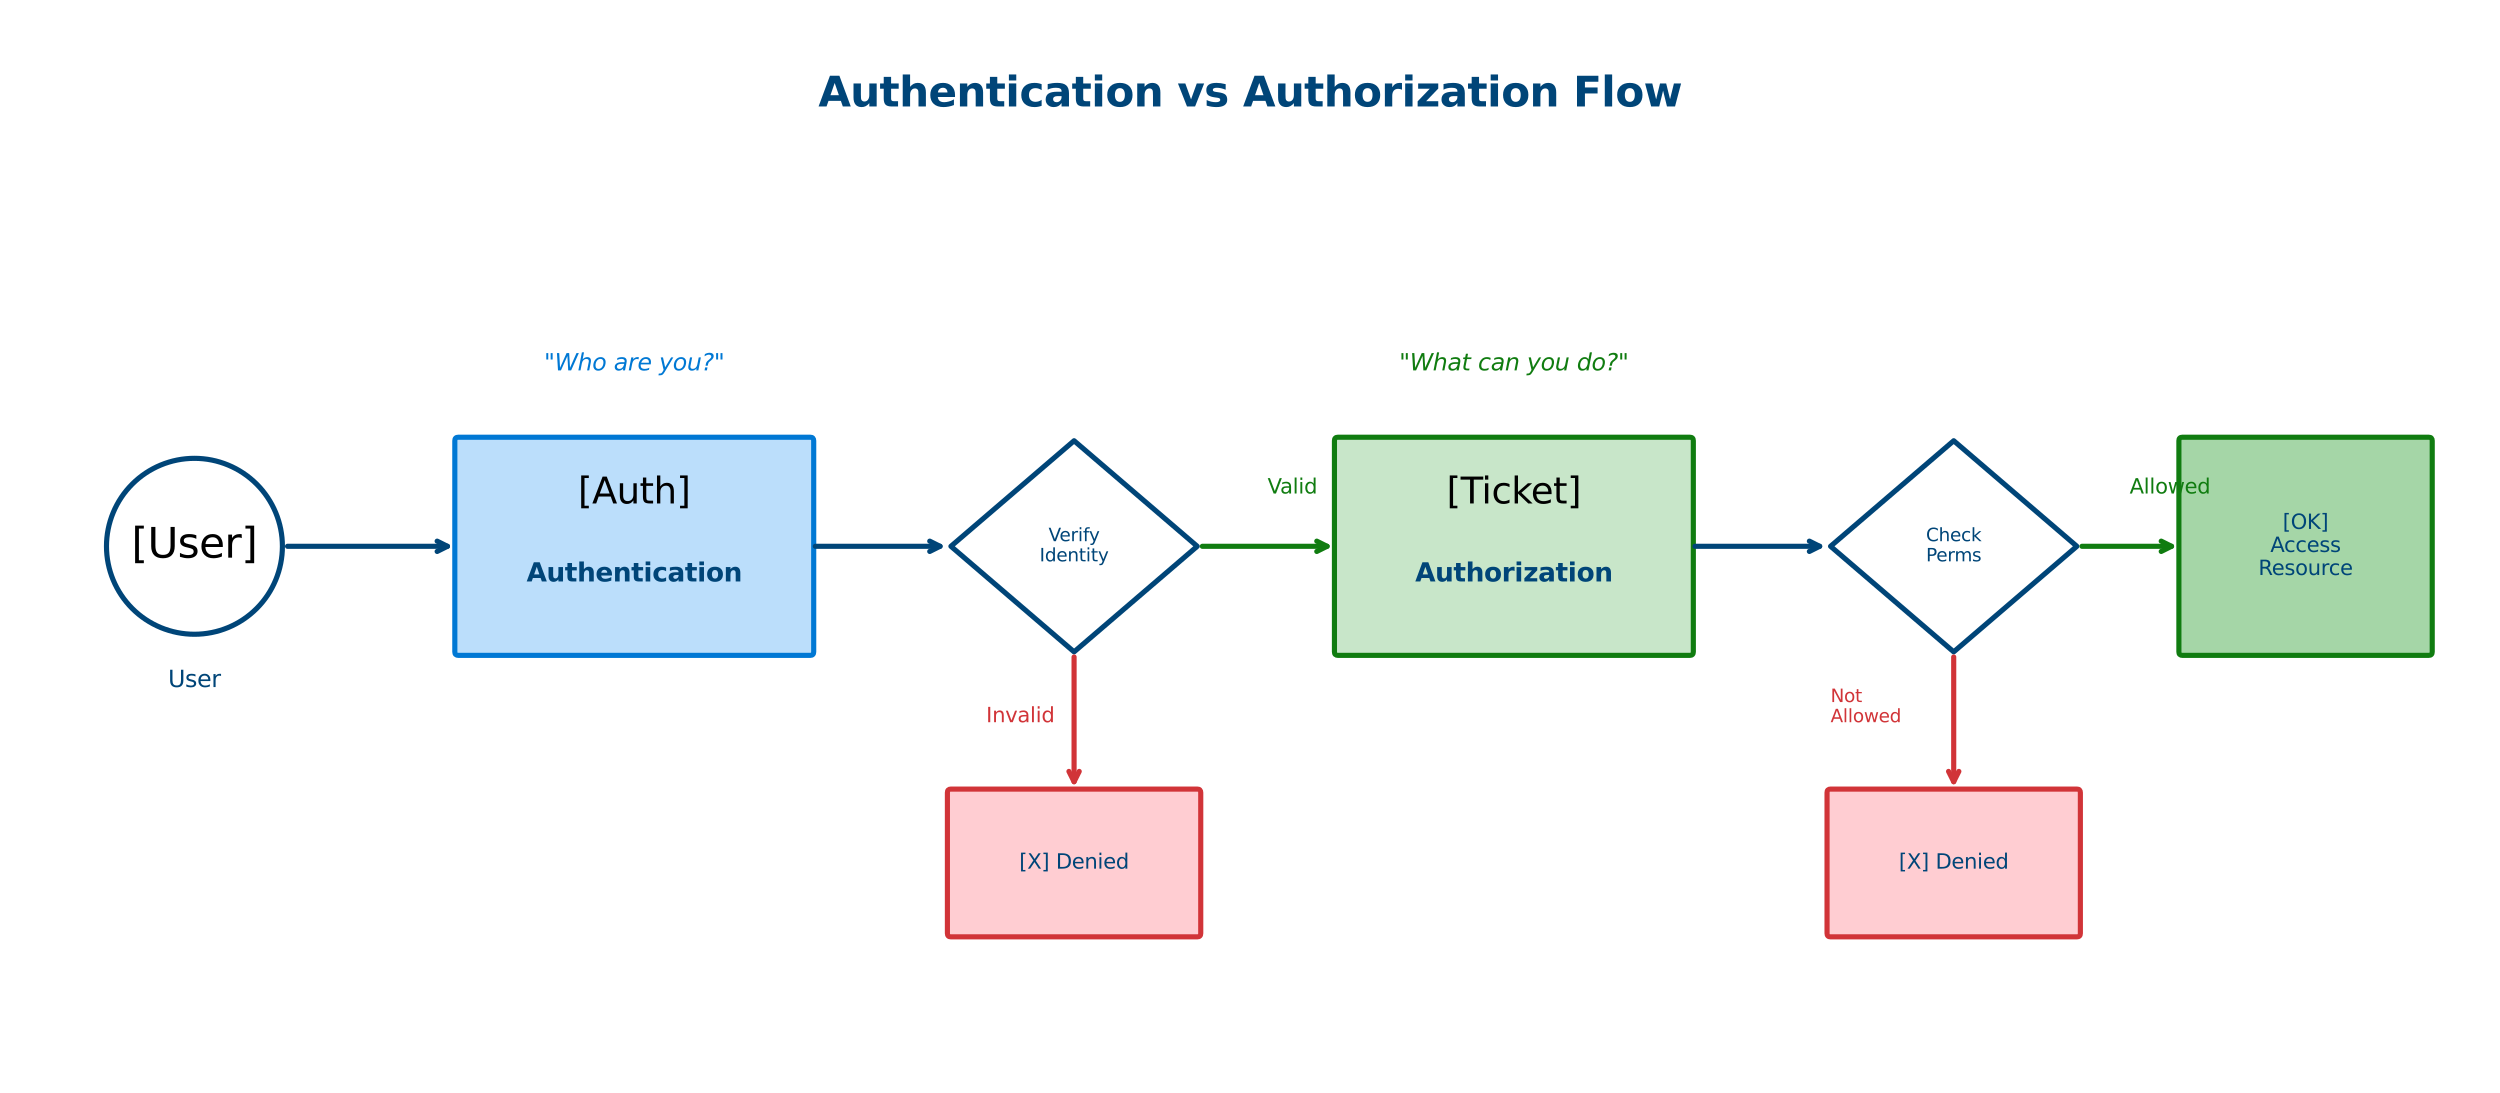 <?xml version="1.0" encoding="utf-8" standalone="no"?>
<!DOCTYPE svg PUBLIC "-//W3C//DTD SVG 1.1//EN"
  "http://www.w3.org/Graphics/SVG/1.1/DTD/svg11.dtd">
<svg xmlns:xlink="http://www.w3.org/1999/xlink" width="972pt" height="424.8pt" viewBox="0 0 972 424.8" xmlns="http://www.w3.org/2000/svg" version="1.1">
 <defs>
  <style type="text/css">*{stroke-linejoin: round; stroke-linecap: butt}</style>
 </defs>
 <g id="figure_1">
  <g id="patch_1">
   <path d="M 0 424.8
L 972 424.8
L 972 0
L 0 0
z
" style="fill: #ffffff"/>
  </g>
  <g id="axes_1">
   <g id="patch_2">
    <path d="M 75.6 246.6
C 84.67 246.6 93.37 242.996 99.783 236.583
C 106.196 230.17 109.8 221.47 109.8 212.4
C 109.8 203.33 106.196 194.63 99.783 188.217
C 93.37 181.804 84.67 178.2 75.6 178.2
C 66.53 178.2 57.83 181.804 51.417 188.217
C 45.004 194.63 41.4 203.33 41.4 212.4
C 41.4 221.47 45.004 230.17 51.417 236.583
C 57.83 242.996 66.53 246.6 75.6 246.6
z
" clip-path="url(#pec5cc4173e)" style="fill: #ffffff; stroke: #004578; stroke-width: 2; stroke-linejoin: miter"/>
   </g>
   <g id="patch_3">
    <path d="M 178.2 254.808
L 315 254.808
Q 316.368 254.808 316.368 253.44
L 316.368 171.36
Q 316.368 169.992 315 169.992
L 178.2 169.992
Q 176.832 169.992 176.832 171.36
L 176.832 253.44
Q 176.832 254.808 178.2 254.808
z
" clip-path="url(#pec5cc4173e)" style="fill: #bbdefb; stroke: #0078d4; stroke-width: 2; stroke-linejoin: miter"/>
   </g>
   <g id="patch_4">
    <path d="M 417.6 171.36
L 465.48 212.4
L 417.6 253.44
L 369.72 212.4
z
" clip-path="url(#pec5cc4173e)" style="fill: #ffffff; stroke: #004578; stroke-width: 2; stroke-linejoin: miter"/>
   </g>
   <g id="patch_5">
    <path d="M 520.2 254.808
L 657 254.808
Q 658.368 254.808 658.368 253.44
L 658.368 171.36
Q 658.368 169.992 657 169.992
L 520.2 169.992
Q 518.832 169.992 518.832 171.36
L 518.832 253.44
Q 518.832 254.808 520.2 254.808
z
" clip-path="url(#pec5cc4173e)" style="fill: #c8e6c9; stroke: #107c10; stroke-width: 2; stroke-linejoin: miter"/>
   </g>
   <g id="patch_6">
    <path d="M 759.6 171.36
L 807.48 212.4
L 759.6 253.44
L 711.72 212.4
z
" clip-path="url(#pec5cc4173e)" style="fill: #ffffff; stroke: #004578; stroke-width: 2; stroke-linejoin: miter"/>
   </g>
   <g id="patch_7">
    <path d="M 848.52 254.808
L 944.28 254.808
Q 945.648 254.808 945.648 253.44
L 945.648 171.36
Q 945.648 169.992 944.28 169.992
L 848.52 169.992
Q 847.152 169.992 847.152 171.36
L 847.152 253.44
Q 847.152 254.808 848.52 254.808
z
" clip-path="url(#pec5cc4173e)" style="fill: #a5d6a7; stroke: #107c10; stroke-width: 2; stroke-linejoin: miter"/>
   </g>
   <g id="patch_8">
    <path d="M 369.72 364.248
L 465.48 364.248
Q 466.848 364.248 466.848 362.88
L 466.848 308.16
Q 466.848 306.792 465.48 306.792
L 369.72 306.792
Q 368.352 306.792 368.352 308.16
L 368.352 362.88
Q 368.352 364.248 369.72 364.248
z
" clip-path="url(#pec5cc4173e)" style="fill: #ffcdd2; stroke: #d13438; stroke-width: 2; stroke-linejoin: miter"/>
   </g>
   <g id="patch_9">
    <path d="M 711.72 364.248
L 807.48 364.248
Q 808.848 364.248 808.848 362.88
L 808.848 308.16
Q 808.848 306.792 807.48 306.792
L 711.72 306.792
Q 710.352 306.792 710.352 308.16
L 710.352 362.88
Q 710.352 364.248 711.72 364.248
z
" clip-path="url(#pec5cc4173e)" style="fill: #ffcdd2; stroke: #d13438; stroke-width: 2; stroke-linejoin: miter"/>
   </g>
   <g id="text_1">
    <!-- Authentication vs Authorization Flow -->
    <g style="fill: #004578" transform="translate(318.181 41.4) scale(0.16 -0.16)">
     <defs>
      <path id="DejaVuSans-Bold-41" d="M 3419 850
L 1538 850
L 1241 0
L 31 0
L 1759 4666
L 3194 4666
L 4922 0
L 3713 0
L 3419 850
z
M 1838 1716
L 3116 1716
L 2478 3572
L 1838 1716
z
" transform="scale(0.016)"/>
      <path id="DejaVuSans-Bold-75" d="M 500 1363
L 500 3500
L 1625 3500
L 1625 3150
Q 1625 2866 1622 2436
Q 1619 2006 1619 1863
Q 1619 1441 1641 1255
Q 1663 1069 1716 984
Q 1784 875 1895 815
Q 2006 756 2150 756
Q 2500 756 2700 1025
Q 2900 1294 2900 1772
L 2900 3500
L 4019 3500
L 4019 0
L 2900 0
L 2900 506
Q 2647 200 2364 54
Q 2081 -91 1741 -91
Q 1134 -91 817 281
Q 500 653 500 1363
z
" transform="scale(0.016)"/>
      <path id="DejaVuSans-Bold-74" d="M 1759 4494
L 1759 3500
L 2913 3500
L 2913 2700
L 1759 2700
L 1759 1216
Q 1759 972 1856 886
Q 1953 800 2241 800
L 2816 800
L 2816 0
L 1856 0
Q 1194 0 917 276
Q 641 553 641 1216
L 641 2700
L 84 2700
L 84 3500
L 641 3500
L 641 4494
L 1759 4494
z
" transform="scale(0.016)"/>
      <path id="DejaVuSans-Bold-68" d="M 4056 2131
L 4056 0
L 2931 0
L 2931 347
L 2931 1625
Q 2931 2084 2911 2256
Q 2891 2428 2841 2509
Q 2775 2619 2662 2680
Q 2550 2741 2406 2741
Q 2056 2741 1856 2470
Q 1656 2200 1656 1722
L 1656 0
L 538 0
L 538 4863
L 1656 4863
L 1656 2988
Q 1909 3294 2193 3439
Q 2478 3584 2822 3584
Q 3428 3584 3742 3212
Q 4056 2841 4056 2131
z
" transform="scale(0.016)"/>
      <path id="DejaVuSans-Bold-65" d="M 4031 1759
L 4031 1441
L 1416 1441
Q 1456 1047 1700 850
Q 1944 653 2381 653
Q 2734 653 3104 758
Q 3475 863 3866 1075
L 3866 213
Q 3469 63 3072 -14
Q 2675 -91 2278 -91
Q 1328 -91 801 392
Q 275 875 275 1747
Q 275 2603 792 3093
Q 1309 3584 2216 3584
Q 3041 3584 3536 3087
Q 4031 2591 4031 1759
z
M 2881 2131
Q 2881 2450 2695 2645
Q 2509 2841 2209 2841
Q 1884 2841 1681 2658
Q 1478 2475 1428 2131
L 2881 2131
z
" transform="scale(0.016)"/>
      <path id="DejaVuSans-Bold-6e" d="M 4056 2131
L 4056 0
L 2931 0
L 2931 347
L 2931 1631
Q 2931 2084 2911 2256
Q 2891 2428 2841 2509
Q 2775 2619 2662 2680
Q 2550 2741 2406 2741
Q 2056 2741 1856 2470
Q 1656 2200 1656 1722
L 1656 0
L 538 0
L 538 3500
L 1656 3500
L 1656 2988
Q 1909 3294 2193 3439
Q 2478 3584 2822 3584
Q 3428 3584 3742 3212
Q 4056 2841 4056 2131
z
" transform="scale(0.016)"/>
      <path id="DejaVuSans-Bold-69" d="M 538 3500
L 1656 3500
L 1656 0
L 538 0
L 538 3500
z
M 538 4863
L 1656 4863
L 1656 3950
L 538 3950
L 538 4863
z
" transform="scale(0.016)"/>
      <path id="DejaVuSans-Bold-63" d="M 3366 3391
L 3366 2478
Q 3138 2634 2908 2709
Q 2678 2784 2431 2784
Q 1963 2784 1702 2511
Q 1441 2238 1441 1747
Q 1441 1256 1702 982
Q 1963 709 2431 709
Q 2694 709 2930 787
Q 3166 866 3366 1019
L 3366 103
Q 3103 6 2833 -42
Q 2563 -91 2291 -91
Q 1344 -91 809 395
Q 275 881 275 1747
Q 275 2613 809 3098
Q 1344 3584 2291 3584
Q 2566 3584 2833 3536
Q 3100 3488 3366 3391
z
" transform="scale(0.016)"/>
      <path id="DejaVuSans-Bold-61" d="M 2106 1575
Q 1756 1575 1579 1456
Q 1403 1338 1403 1106
Q 1403 894 1545 773
Q 1688 653 1941 653
Q 2256 653 2472 879
Q 2688 1106 2688 1447
L 2688 1575
L 2106 1575
z
M 3816 1997
L 3816 0
L 2688 0
L 2688 519
Q 2463 200 2181 54
Q 1900 -91 1497 -91
Q 953 -91 614 226
Q 275 544 275 1050
Q 275 1666 698 1953
Q 1122 2241 2028 2241
L 2688 2241
L 2688 2328
Q 2688 2594 2478 2717
Q 2269 2841 1825 2841
Q 1466 2841 1156 2769
Q 847 2697 581 2553
L 581 3406
Q 941 3494 1303 3539
Q 1666 3584 2028 3584
Q 2975 3584 3395 3211
Q 3816 2838 3816 1997
z
" transform="scale(0.016)"/>
      <path id="DejaVuSans-Bold-6f" d="M 2203 2784
Q 1831 2784 1636 2517
Q 1441 2250 1441 1747
Q 1441 1244 1636 976
Q 1831 709 2203 709
Q 2569 709 2762 976
Q 2956 1244 2956 1747
Q 2956 2250 2762 2517
Q 2569 2784 2203 2784
z
M 2203 3584
Q 3106 3584 3614 3096
Q 4122 2609 4122 1747
Q 4122 884 3614 396
Q 3106 -91 2203 -91
Q 1297 -91 786 396
Q 275 884 275 1747
Q 275 2609 786 3096
Q 1297 3584 2203 3584
z
" transform="scale(0.016)"/>
      <path id="DejaVuSans-Bold-20" transform="scale(0.016)"/>
      <path id="DejaVuSans-Bold-76" d="M 97 3500
L 1216 3500
L 2088 1081
L 2956 3500
L 4078 3500
L 2700 0
L 1472 0
L 97 3500
z
" transform="scale(0.016)"/>
      <path id="DejaVuSans-Bold-73" d="M 3272 3391
L 3272 2541
Q 2913 2691 2578 2766
Q 2244 2841 1947 2841
Q 1628 2841 1473 2761
Q 1319 2681 1319 2516
Q 1319 2381 1436 2309
Q 1553 2238 1856 2203
L 2053 2175
Q 2913 2066 3209 1816
Q 3506 1566 3506 1031
Q 3506 472 3093 190
Q 2681 -91 1863 -91
Q 1516 -91 1145 -36
Q 775 19 384 128
L 384 978
Q 719 816 1070 734
Q 1422 653 1784 653
Q 2113 653 2278 743
Q 2444 834 2444 1013
Q 2444 1163 2330 1236
Q 2216 1309 1875 1350
L 1678 1375
Q 931 1469 631 1722
Q 331 1975 331 2491
Q 331 3047 712 3315
Q 1094 3584 1881 3584
Q 2191 3584 2531 3537
Q 2872 3491 3272 3391
z
" transform="scale(0.016)"/>
      <path id="DejaVuSans-Bold-72" d="M 3138 2547
Q 2991 2616 2845 2648
Q 2700 2681 2553 2681
Q 2122 2681 1889 2404
Q 1656 2128 1656 1613
L 1656 0
L 538 0
L 538 3500
L 1656 3500
L 1656 2925
Q 1872 3269 2151 3426
Q 2431 3584 2822 3584
Q 2878 3584 2943 3579
Q 3009 3575 3134 3559
L 3138 2547
z
" transform="scale(0.016)"/>
      <path id="DejaVuSans-Bold-7a" d="M 366 3500
L 3419 3500
L 3419 2719
L 1575 800
L 3419 800
L 3419 0
L 288 0
L 288 781
L 2131 2700
L 366 2700
L 366 3500
z
" transform="scale(0.016)"/>
      <path id="DejaVuSans-Bold-46" d="M 588 4666
L 3834 4666
L 3834 3756
L 1791 3756
L 1791 2888
L 3713 2888
L 3713 1978
L 1791 1978
L 1791 0
L 588 0
L 588 4666
z
" transform="scale(0.016)"/>
      <path id="DejaVuSans-Bold-6c" d="M 538 4863
L 1656 4863
L 1656 0
L 538 0
L 538 4863
z
" transform="scale(0.016)"/>
      <path id="DejaVuSans-Bold-77" d="M 225 3500
L 1313 3500
L 1900 1088
L 2491 3500
L 3425 3500
L 4013 1113
L 4603 3500
L 5691 3500
L 4769 0
L 3547 0
L 2956 2406
L 2369 0
L 1147 0
L 225 3500
z
" transform="scale(0.016)"/>
     </defs>
     <use xlink:href="#DejaVuSans-Bold-41"/>
     <use xlink:href="#DejaVuSans-Bold-75" transform="translate(77.393 0)"/>
     <use xlink:href="#DejaVuSans-Bold-74" transform="translate(148.584 0)"/>
     <use xlink:href="#DejaVuSans-Bold-68" transform="translate(196.387 0)"/>
     <use xlink:href="#DejaVuSans-Bold-65" transform="translate(267.578 0)"/>
     <use xlink:href="#DejaVuSans-Bold-6e" transform="translate(335.4 0)"/>
     <use xlink:href="#DejaVuSans-Bold-74" transform="translate(406.592 0)"/>
     <use xlink:href="#DejaVuSans-Bold-69" transform="translate(454.395 0)"/>
     <use xlink:href="#DejaVuSans-Bold-63" transform="translate(488.672 0)"/>
     <use xlink:href="#DejaVuSans-Bold-61" transform="translate(547.949 0)"/>
     <use xlink:href="#DejaVuSans-Bold-74" transform="translate(615.43 0)"/>
     <use xlink:href="#DejaVuSans-Bold-69" transform="translate(663.232 0)"/>
     <use xlink:href="#DejaVuSans-Bold-6f" transform="translate(697.51 0)"/>
     <use xlink:href="#DejaVuSans-Bold-6e" transform="translate(766.211 0)"/>
     <use xlink:href="#DejaVuSans-Bold-20" transform="translate(837.402 0)"/>
     <use xlink:href="#DejaVuSans-Bold-76" transform="translate(872.217 0)"/>
     <use xlink:href="#DejaVuSans-Bold-73" transform="translate(937.402 0)"/>
     <use xlink:href="#DejaVuSans-Bold-20" transform="translate(996.924 0)"/>
     <use xlink:href="#DejaVuSans-Bold-41" transform="translate(1031.738 0)"/>
     <use xlink:href="#DejaVuSans-Bold-75" transform="translate(1109.131 0)"/>
     <use xlink:href="#DejaVuSans-Bold-74" transform="translate(1180.322 0)"/>
     <use xlink:href="#DejaVuSans-Bold-68" transform="translate(1228.125 0)"/>
     <use xlink:href="#DejaVuSans-Bold-6f" transform="translate(1299.316 0)"/>
     <use xlink:href="#DejaVuSans-Bold-72" transform="translate(1368.018 0)"/>
     <use xlink:href="#DejaVuSans-Bold-69" transform="translate(1417.334 0)"/>
     <use xlink:href="#DejaVuSans-Bold-7a" transform="translate(1451.611 0)"/>
     <use xlink:href="#DejaVuSans-Bold-61" transform="translate(1509.814 0)"/>
     <use xlink:href="#DejaVuSans-Bold-74" transform="translate(1577.295 0)"/>
     <use xlink:href="#DejaVuSans-Bold-69" transform="translate(1625.098 0)"/>
     <use xlink:href="#DejaVuSans-Bold-6f" transform="translate(1659.375 0)"/>
     <use xlink:href="#DejaVuSans-Bold-6e" transform="translate(1728.076 0)"/>
     <use xlink:href="#DejaVuSans-Bold-20" transform="translate(1799.268 0)"/>
     <use xlink:href="#DejaVuSans-Bold-46" transform="translate(1834.082 0)"/>
     <use xlink:href="#DejaVuSans-Bold-6c" transform="translate(1902.393 0)"/>
     <use xlink:href="#DejaVuSans-Bold-6f" transform="translate(1936.67 0)"/>
     <use xlink:href="#DejaVuSans-Bold-77" transform="translate(2005.371 0)"/>
    </g>
   </g>
   <g id="text_2">
    <!-- [User] -->
    <g transform="translate(51.124 216.815) scale(0.16 -0.16)">
     <defs>
      <path id="DejaVuSans-5b" d="M 550 4863
L 1875 4863
L 1875 4416
L 1125 4416
L 1125 -397
L 1875 -397
L 1875 -844
L 550 -844
L 550 4863
z
" transform="scale(0.016)"/>
      <path id="DejaVuSans-55" d="M 556 4666
L 1191 4666
L 1191 1831
Q 1191 1081 1462 751
Q 1734 422 2344 422
Q 2950 422 3222 751
Q 3494 1081 3494 1831
L 3494 4666
L 4128 4666
L 4128 1753
Q 4128 841 3676 375
Q 3225 -91 2344 -91
Q 1459 -91 1007 375
Q 556 841 556 1753
L 556 4666
z
" transform="scale(0.016)"/>
      <path id="DejaVuSans-73" d="M 2834 3397
L 2834 2853
Q 2591 2978 2328 3040
Q 2066 3103 1784 3103
Q 1356 3103 1142 2972
Q 928 2841 928 2578
Q 928 2378 1081 2264
Q 1234 2150 1697 2047
L 1894 2003
Q 2506 1872 2764 1633
Q 3022 1394 3022 966
Q 3022 478 2636 193
Q 2250 -91 1575 -91
Q 1294 -91 989 -36
Q 684 19 347 128
L 347 722
Q 666 556 975 473
Q 1284 391 1588 391
Q 1994 391 2212 530
Q 2431 669 2431 922
Q 2431 1156 2273 1281
Q 2116 1406 1581 1522
L 1381 1569
Q 847 1681 609 1914
Q 372 2147 372 2553
Q 372 3047 722 3315
Q 1072 3584 1716 3584
Q 2034 3584 2315 3537
Q 2597 3491 2834 3397
z
" transform="scale(0.016)"/>
      <path id="DejaVuSans-65" d="M 3597 1894
L 3597 1613
L 953 1613
Q 991 1019 1311 708
Q 1631 397 2203 397
Q 2534 397 2845 478
Q 3156 559 3463 722
L 3463 178
Q 3153 47 2828 -22
Q 2503 -91 2169 -91
Q 1331 -91 842 396
Q 353 884 353 1716
Q 353 2575 817 3079
Q 1281 3584 2069 3584
Q 2775 3584 3186 3129
Q 3597 2675 3597 1894
z
M 3022 2063
Q 3016 2534 2758 2815
Q 2500 3097 2075 3097
Q 1594 3097 1305 2825
Q 1016 2553 972 2059
L 3022 2063
z
" transform="scale(0.016)"/>
      <path id="DejaVuSans-72" d="M 2631 2963
Q 2534 3019 2420 3045
Q 2306 3072 2169 3072
Q 1681 3072 1420 2755
Q 1159 2438 1159 1844
L 1159 0
L 581 0
L 581 3500
L 1159 3500
L 1159 2956
Q 1341 3275 1631 3429
Q 1922 3584 2338 3584
Q 2397 3584 2469 3576
Q 2541 3569 2628 3553
L 2631 2963
z
" transform="scale(0.016)"/>
      <path id="DejaVuSans-5d" d="M 1947 4863
L 1947 -844
L 622 -844
L 622 -397
L 1369 -397
L 1369 4416
L 622 4416
L 622 4863
L 1947 4863
z
" transform="scale(0.016)"/>
     </defs>
     <use xlink:href="#DejaVuSans-5b"/>
     <use xlink:href="#DejaVuSans-55" transform="translate(39.014 0)"/>
     <use xlink:href="#DejaVuSans-73" transform="translate(112.207 0)"/>
     <use xlink:href="#DejaVuSans-65" transform="translate(164.307 0)"/>
     <use xlink:href="#DejaVuSans-72" transform="translate(225.83 0)"/>
     <use xlink:href="#DejaVuSans-5d" transform="translate(266.943 0)"/>
    </g>
   </g>
   <g id="text_3">
    <!-- User -->
    <g style="fill: #004578" transform="translate(65.344 267.12) scale(0.09 -0.09)">
     <use xlink:href="#DejaVuSans-55"/>
     <use xlink:href="#DejaVuSans-73" transform="translate(73.193 0)"/>
     <use xlink:href="#DejaVuSans-65" transform="translate(125.293 0)"/>
     <use xlink:href="#DejaVuSans-72" transform="translate(186.816 0)"/>
    </g>
   </g>
   <g id="text_4">
    <!-- [Auth] -->
    <g transform="translate(224.733 195.743) scale(0.14 -0.14)">
     <defs>
      <path id="DejaVuSans-41" d="M 2188 4044
L 1331 1722
L 3047 1722
L 2188 4044
z
M 1831 4666
L 2547 4666
L 4325 0
L 3669 0
L 3244 1197
L 1141 1197
L 716 0
L 50 0
L 1831 4666
z
" transform="scale(0.016)"/>
      <path id="DejaVuSans-75" d="M 544 1381
L 544 3500
L 1119 3500
L 1119 1403
Q 1119 906 1312 657
Q 1506 409 1894 409
Q 2359 409 2629 706
Q 2900 1003 2900 1516
L 2900 3500
L 3475 3500
L 3475 0
L 2900 0
L 2900 538
Q 2691 219 2414 64
Q 2138 -91 1772 -91
Q 1169 -91 856 284
Q 544 659 544 1381
z
M 1991 3584
L 1991 3584
z
" transform="scale(0.016)"/>
      <path id="DejaVuSans-74" d="M 1172 4494
L 1172 3500
L 2356 3500
L 2356 3053
L 1172 3053
L 1172 1153
Q 1172 725 1289 603
Q 1406 481 1766 481
L 2356 481
L 2356 0
L 1766 0
Q 1100 0 847 248
Q 594 497 594 1153
L 594 3053
L 172 3053
L 172 3500
L 594 3500
L 594 4494
L 1172 4494
z
" transform="scale(0.016)"/>
      <path id="DejaVuSans-68" d="M 3513 2113
L 3513 0
L 2938 0
L 2938 2094
Q 2938 2591 2744 2837
Q 2550 3084 2163 3084
Q 1697 3084 1428 2787
Q 1159 2491 1159 1978
L 1159 0
L 581 0
L 581 4863
L 1159 4863
L 1159 2956
Q 1366 3272 1645 3428
Q 1925 3584 2291 3584
Q 2894 3584 3203 3211
Q 3513 2838 3513 2113
z
" transform="scale(0.016)"/>
     </defs>
     <use xlink:href="#DejaVuSans-5b"/>
     <use xlink:href="#DejaVuSans-41" transform="translate(39.014 0)"/>
     <use xlink:href="#DejaVuSans-75" transform="translate(107.422 0)"/>
     <use xlink:href="#DejaVuSans-74" transform="translate(170.801 0)"/>
     <use xlink:href="#DejaVuSans-68" transform="translate(210.01 0)"/>
     <use xlink:href="#DejaVuSans-5d" transform="translate(273.389 0)"/>
    </g>
   </g>
   <g id="text_5">
    <!-- Authentication -->
    <g style="fill: #004578" transform="translate(204.73 226.08) scale(0.1 -0.1)">
     <use xlink:href="#DejaVuSans-Bold-41"/>
     <use xlink:href="#DejaVuSans-Bold-75" transform="translate(77.393 0)"/>
     <use xlink:href="#DejaVuSans-Bold-74" transform="translate(148.584 0)"/>
     <use xlink:href="#DejaVuSans-Bold-68" transform="translate(196.387 0)"/>
     <use xlink:href="#DejaVuSans-Bold-65" transform="translate(267.578 0)"/>
     <use xlink:href="#DejaVuSans-Bold-6e" transform="translate(335.4 0)"/>
     <use xlink:href="#DejaVuSans-Bold-74" transform="translate(406.592 0)"/>
     <use xlink:href="#DejaVuSans-Bold-69" transform="translate(454.395 0)"/>
     <use xlink:href="#DejaVuSans-Bold-63" transform="translate(488.672 0)"/>
     <use xlink:href="#DejaVuSans-Bold-61" transform="translate(547.949 0)"/>
     <use xlink:href="#DejaVuSans-Bold-74" transform="translate(615.43 0)"/>
     <use xlink:href="#DejaVuSans-Bold-69" transform="translate(663.232 0)"/>
     <use xlink:href="#DejaVuSans-Bold-6f" transform="translate(697.51 0)"/>
     <use xlink:href="#DejaVuSans-Bold-6e" transform="translate(766.211 0)"/>
    </g>
   </g>
   <g id="text_6">
    <!-- "Who are you?" -->
    <g style="fill: #0078d4" transform="translate(211.511 144) scale(0.09 -0.09)">
     <defs>
      <path id="DejaVuSans-Oblique-22" d="M 1147 4666
L 1147 2931
L 616 2931
L 616 4666
L 1147 4666
z
M 2328 4666
L 2328 2931
L 1797 2931
L 1797 4666
L 2328 4666
z
" transform="scale(0.016)"/>
      <path id="DejaVuSans-Oblique-57" d="M 616 4666
L 1228 4666
L 1453 697
L 3213 4666
L 3916 4666
L 4147 697
L 5888 4666
L 6528 4666
L 4453 0
L 3659 0
L 3444 3891
L 1697 0
L 903 0
L 616 4666
z
" transform="scale(0.016)"/>
      <path id="DejaVuSans-Oblique-68" d="M 3566 2113
L 3156 0
L 2578 0
L 2988 2091
Q 3016 2238 3031 2350
Q 3047 2463 3047 2528
Q 3047 2791 2881 2937
Q 2716 3084 2419 3084
Q 1956 3084 1617 2771
Q 1278 2459 1178 1941
L 800 0
L 225 0
L 1172 4863
L 1747 4863
L 1375 2950
Q 1594 3244 1934 3414
Q 2275 3584 2650 3584
Q 3113 3584 3367 3334
Q 3622 3084 3622 2631
Q 3622 2519 3608 2391
Q 3594 2263 3566 2113
z
" transform="scale(0.016)"/>
      <path id="DejaVuSans-Oblique-6f" d="M 1625 -91
Q 1009 -91 651 289
Q 294 669 294 1325
Q 294 1706 417 2101
Q 541 2497 738 2766
Q 1047 3184 1428 3384
Q 1809 3584 2291 3584
Q 2888 3584 3255 3212
Q 3622 2841 3622 2241
Q 3622 1825 3500 1412
Q 3378 1000 3181 728
Q 2875 309 2494 109
Q 2113 -91 1625 -91
z
M 891 1344
Q 891 869 1089 633
Q 1288 397 1691 397
Q 2269 397 2648 901
Q 3028 1406 3028 2181
Q 3028 2634 2825 2865
Q 2622 3097 2228 3097
Q 1903 3097 1650 2945
Q 1397 2794 1197 2484
Q 1050 2253 970 1956
Q 891 1659 891 1344
z
" transform="scale(0.016)"/>
      <path id="DejaVuSans-Oblique-20" transform="scale(0.016)"/>
      <path id="DejaVuSans-Oblique-61" d="M 3438 1997
L 3047 0
L 2472 0
L 2578 531
Q 2325 219 2001 64
Q 1678 -91 1281 -91
Q 834 -91 548 182
Q 263 456 263 884
Q 263 1497 752 1853
Q 1241 2209 2100 2209
L 2900 2209
L 2931 2363
Q 2938 2388 2941 2417
Q 2944 2447 2944 2509
Q 2944 2788 2717 2942
Q 2491 3097 2081 3097
Q 1800 3097 1504 3025
Q 1209 2953 897 2809
L 997 3341
Q 1322 3463 1633 3523
Q 1944 3584 2234 3584
Q 2853 3584 3176 3315
Q 3500 3047 3500 2534
Q 3500 2431 3484 2292
Q 3469 2153 3438 1997
z
M 2816 1759
L 2241 1759
Q 1534 1759 1195 1570
Q 856 1381 856 984
Q 856 709 1029 553
Q 1203 397 1509 397
Q 1978 397 2328 733
Q 2678 1069 2791 1631
L 2816 1759
z
" transform="scale(0.016)"/>
      <path id="DejaVuSans-Oblique-72" d="M 2853 2969
Q 2766 3016 2653 3041
Q 2541 3066 2413 3066
Q 1953 3066 1609 2717
Q 1266 2369 1153 1784
L 800 0
L 225 0
L 909 3500
L 1484 3500
L 1375 2956
Q 1603 3259 1920 3421
Q 2238 3584 2597 3584
Q 2691 3584 2781 3573
Q 2872 3563 2963 3538
L 2853 2969
z
" transform="scale(0.016)"/>
      <path id="DejaVuSans-Oblique-65" d="M 3078 2063
Q 3088 2113 3092 2166
Q 3097 2219 3097 2272
Q 3097 2653 2873 2875
Q 2650 3097 2266 3097
Q 1838 3097 1509 2826
Q 1181 2556 1013 2059
L 3078 2063
z
M 3578 1613
L 903 1613
Q 884 1494 878 1425
Q 872 1356 872 1306
Q 872 872 1139 634
Q 1406 397 1894 397
Q 2269 397 2603 481
Q 2938 566 3225 728
L 3116 159
Q 2806 34 2476 -28
Q 2147 -91 1806 -91
Q 1078 -91 686 257
Q 294 606 294 1247
Q 294 1794 489 2264
Q 684 2734 1063 3103
Q 1306 3334 1642 3459
Q 1978 3584 2356 3584
Q 2950 3584 3301 3228
Q 3653 2872 3653 2272
Q 3653 2128 3634 1964
Q 3616 1800 3578 1613
z
" transform="scale(0.016)"/>
      <path id="DejaVuSans-Oblique-79" d="M 1588 -325
Q 1188 -997 936 -1164
Q 684 -1331 294 -1331
L -159 -1331
L -63 -850
L 269 -850
Q 509 -850 678 -719
Q 847 -588 1056 -206
L 1234 128
L 459 3500
L 1069 3500
L 1650 819
L 3256 3500
L 3859 3500
L 1588 -325
z
" transform="scale(0.016)"/>
      <path id="DejaVuSans-Oblique-75" d="M 428 1388
L 838 3500
L 1416 3500
L 1006 1409
Q 975 1256 961 1147
Q 947 1038 947 966
Q 947 700 1109 554
Q 1272 409 1569 409
Q 2031 409 2368 721
Q 2706 1034 2809 1563
L 3194 3500
L 3769 3500
L 3091 0
L 2516 0
L 2631 550
Q 2388 244 2052 76
Q 1716 -91 1338 -91
Q 878 -91 622 161
Q 366 413 366 863
Q 366 956 381 1097
Q 397 1238 428 1388
z
" transform="scale(0.016)"/>
      <path id="DejaVuSans-Oblique-3f" d="M 1594 794
L 1441 0
L 806 0
L 959 794
L 1594 794
z
M 903 4397
Q 1222 4575 1539 4662
Q 1856 4750 2188 4750
Q 2691 4750 2981 4515
Q 3272 4281 3272 3878
Q 3272 3556 3105 3275
Q 2938 2994 2559 2688
L 2234 2425
Q 1972 2219 1884 2072
Q 1797 1925 1741 1638
L 1663 1253
L 1069 1253
L 1166 1734
Q 1222 2028 1344 2233
Q 1466 2438 1813 2725
L 2144 3003
Q 2406 3222 2512 3387
Q 2619 3553 2619 3731
Q 2619 3969 2448 4103
Q 2278 4238 1978 4238
Q 1728 4238 1420 4127
Q 1113 4016 788 3809
L 903 4397
z
" transform="scale(0.016)"/>
     </defs>
     <use xlink:href="#DejaVuSans-Oblique-22"/>
     <use xlink:href="#DejaVuSans-Oblique-57" transform="translate(45.996 0)"/>
     <use xlink:href="#DejaVuSans-Oblique-68" transform="translate(144.873 0)"/>
     <use xlink:href="#DejaVuSans-Oblique-6f" transform="translate(208.252 0)"/>
     <use xlink:href="#DejaVuSans-Oblique-20" transform="translate(269.434 0)"/>
     <use xlink:href="#DejaVuSans-Oblique-61" transform="translate(301.221 0)"/>
     <use xlink:href="#DejaVuSans-Oblique-72" transform="translate(362.5 0)"/>
     <use xlink:href="#DejaVuSans-Oblique-65" transform="translate(403.613 0)"/>
     <use xlink:href="#DejaVuSans-Oblique-20" transform="translate(465.137 0)"/>
     <use xlink:href="#DejaVuSans-Oblique-79" transform="translate(496.924 0)"/>
     <use xlink:href="#DejaVuSans-Oblique-6f" transform="translate(556.104 0)"/>
     <use xlink:href="#DejaVuSans-Oblique-75" transform="translate(617.285 0)"/>
     <use xlink:href="#DejaVuSans-Oblique-3f" transform="translate(680.664 0)"/>
     <use xlink:href="#DejaVuSans-Oblique-22" transform="translate(733.74 0)"/>
    </g>
   </g>
   <g id="text_7">
    <!-- Verify -->
    <g style="fill: #004578" transform="translate(407.67 210.412) scale(0.07 -0.07)">
     <defs>
      <path id="DejaVuSans-56" d="M 1831 0
L 50 4666
L 709 4666
L 2188 738
L 3669 4666
L 4325 4666
L 2547 0
L 1831 0
z
" transform="scale(0.016)"/>
      <path id="DejaVuSans-69" d="M 603 3500
L 1178 3500
L 1178 0
L 603 0
L 603 3500
z
M 603 4863
L 1178 4863
L 1178 4134
L 603 4134
L 603 4863
z
" transform="scale(0.016)"/>
      <path id="DejaVuSans-66" d="M 2375 4863
L 2375 4384
L 1825 4384
Q 1516 4384 1395 4259
Q 1275 4134 1275 3809
L 1275 3500
L 2222 3500
L 2222 3053
L 1275 3053
L 1275 0
L 697 0
L 697 3053
L 147 3053
L 147 3500
L 697 3500
L 697 3744
Q 697 4328 969 4595
Q 1241 4863 1831 4863
L 2375 4863
z
" transform="scale(0.016)"/>
      <path id="DejaVuSans-79" d="M 2059 -325
Q 1816 -950 1584 -1140
Q 1353 -1331 966 -1331
L 506 -1331
L 506 -850
L 844 -850
Q 1081 -850 1212 -737
Q 1344 -625 1503 -206
L 1606 56
L 191 3500
L 800 3500
L 1894 763
L 2988 3500
L 3597 3500
L 2059 -325
z
" transform="scale(0.016)"/>
     </defs>
     <use xlink:href="#DejaVuSans-56"/>
     <use xlink:href="#DejaVuSans-65" transform="translate(60.658 0)"/>
     <use xlink:href="#DejaVuSans-72" transform="translate(122.182 0)"/>
     <use xlink:href="#DejaVuSans-69" transform="translate(163.295 0)"/>
     <use xlink:href="#DejaVuSans-66" transform="translate(191.078 0)"/>
     <use xlink:href="#DejaVuSans-79" transform="translate(224.533 0)"/>
    </g>
    <!-- Identity -->
    <g style="fill: #004578" transform="translate(404.186 218.251) scale(0.07 -0.07)">
     <defs>
      <path id="DejaVuSans-49" d="M 628 4666
L 1259 4666
L 1259 0
L 628 0
L 628 4666
z
" transform="scale(0.016)"/>
      <path id="DejaVuSans-64" d="M 2906 2969
L 2906 4863
L 3481 4863
L 3481 0
L 2906 0
L 2906 525
Q 2725 213 2448 61
Q 2172 -91 1784 -91
Q 1150 -91 751 415
Q 353 922 353 1747
Q 353 2572 751 3078
Q 1150 3584 1784 3584
Q 2172 3584 2448 3432
Q 2725 3281 2906 2969
z
M 947 1747
Q 947 1113 1208 752
Q 1469 391 1925 391
Q 2381 391 2643 752
Q 2906 1113 2906 1747
Q 2906 2381 2643 2742
Q 2381 3103 1925 3103
Q 1469 3103 1208 2742
Q 947 2381 947 1747
z
" transform="scale(0.016)"/>
      <path id="DejaVuSans-6e" d="M 3513 2113
L 3513 0
L 2938 0
L 2938 2094
Q 2938 2591 2744 2837
Q 2550 3084 2163 3084
Q 1697 3084 1428 2787
Q 1159 2491 1159 1978
L 1159 0
L 581 0
L 581 3500
L 1159 3500
L 1159 2956
Q 1366 3272 1645 3428
Q 1925 3584 2291 3584
Q 2894 3584 3203 3211
Q 3513 2838 3513 2113
z
" transform="scale(0.016)"/>
     </defs>
     <use xlink:href="#DejaVuSans-49"/>
     <use xlink:href="#DejaVuSans-64" transform="translate(29.492 0)"/>
     <use xlink:href="#DejaVuSans-65" transform="translate(92.969 0)"/>
     <use xlink:href="#DejaVuSans-6e" transform="translate(154.492 0)"/>
     <use xlink:href="#DejaVuSans-74" transform="translate(217.871 0)"/>
     <use xlink:href="#DejaVuSans-69" transform="translate(257.08 0)"/>
     <use xlink:href="#DejaVuSans-74" transform="translate(284.863 0)"/>
     <use xlink:href="#DejaVuSans-79" transform="translate(324.072 0)"/>
    </g>
   </g>
   <g id="text_8">
    <!-- [Ticket] -->
    <g transform="translate(562.436 195.743) scale(0.14 -0.14)">
     <defs>
      <path id="DejaVuSans-54" d="M -19 4666
L 3928 4666
L 3928 4134
L 2272 4134
L 2272 0
L 1638 0
L 1638 4134
L -19 4134
L -19 4666
z
" transform="scale(0.016)"/>
      <path id="DejaVuSans-63" d="M 3122 3366
L 3122 2828
Q 2878 2963 2633 3030
Q 2388 3097 2138 3097
Q 1578 3097 1268 2742
Q 959 2388 959 1747
Q 959 1106 1268 751
Q 1578 397 2138 397
Q 2388 397 2633 464
Q 2878 531 3122 666
L 3122 134
Q 2881 22 2623 -34
Q 2366 -91 2075 -91
Q 1284 -91 818 406
Q 353 903 353 1747
Q 353 2603 823 3093
Q 1294 3584 2113 3584
Q 2378 3584 2631 3529
Q 2884 3475 3122 3366
z
" transform="scale(0.016)"/>
      <path id="DejaVuSans-6b" d="M 581 4863
L 1159 4863
L 1159 1991
L 2875 3500
L 3609 3500
L 1753 1863
L 3688 0
L 2938 0
L 1159 1709
L 1159 0
L 581 0
L 581 4863
z
" transform="scale(0.016)"/>
     </defs>
     <use xlink:href="#DejaVuSans-5b"/>
     <use xlink:href="#DejaVuSans-54" transform="translate(39.014 0)"/>
     <use xlink:href="#DejaVuSans-69" transform="translate(96.973 0)"/>
     <use xlink:href="#DejaVuSans-63" transform="translate(124.756 0)"/>
     <use xlink:href="#DejaVuSans-6b" transform="translate(179.736 0)"/>
     <use xlink:href="#DejaVuSans-65" transform="translate(234.021 0)"/>
     <use xlink:href="#DejaVuSans-74" transform="translate(295.545 0)"/>
     <use xlink:href="#DejaVuSans-5d" transform="translate(334.754 0)"/>
    </g>
   </g>
   <g id="text_9">
    <!-- Authorization -->
    <g style="fill: #004578" transform="translate(550.224 226.08) scale(0.1 -0.1)">
     <use xlink:href="#DejaVuSans-Bold-41"/>
     <use xlink:href="#DejaVuSans-Bold-75" transform="translate(77.393 0)"/>
     <use xlink:href="#DejaVuSans-Bold-74" transform="translate(148.584 0)"/>
     <use xlink:href="#DejaVuSans-Bold-68" transform="translate(196.387 0)"/>
     <use xlink:href="#DejaVuSans-Bold-6f" transform="translate(267.578 0)"/>
     <use xlink:href="#DejaVuSans-Bold-72" transform="translate(336.279 0)"/>
     <use xlink:href="#DejaVuSans-Bold-69" transform="translate(385.596 0)"/>
     <use xlink:href="#DejaVuSans-Bold-7a" transform="translate(419.873 0)"/>
     <use xlink:href="#DejaVuSans-Bold-61" transform="translate(478.076 0)"/>
     <use xlink:href="#DejaVuSans-Bold-74" transform="translate(545.557 0)"/>
     <use xlink:href="#DejaVuSans-Bold-69" transform="translate(593.359 0)"/>
     <use xlink:href="#DejaVuSans-Bold-6f" transform="translate(627.637 0)"/>
     <use xlink:href="#DejaVuSans-Bold-6e" transform="translate(696.338 0)"/>
    </g>
   </g>
   <g id="text_10">
    <!-- "What can you do?" -->
    <g style="fill: #107c10" transform="translate(543.995 144) scale(0.09 -0.09)">
     <defs>
      <path id="DejaVuSans-Oblique-74" d="M 2706 3500
L 2619 3053
L 1472 3053
L 1100 1153
Q 1081 1047 1072 975
Q 1063 903 1063 863
Q 1063 663 1183 572
Q 1303 481 1569 481
L 2150 481
L 2053 0
L 1503 0
Q 991 0 739 200
Q 488 400 488 806
Q 488 878 497 964
Q 506 1050 525 1153
L 897 3053
L 409 3053
L 500 3500
L 978 3500
L 1172 4494
L 1747 4494
L 1556 3500
L 2706 3500
z
" transform="scale(0.016)"/>
      <path id="DejaVuSans-Oblique-63" d="M 3431 3366
L 3316 2797
Q 3109 2947 2876 3022
Q 2644 3097 2394 3097
Q 2119 3097 1870 3000
Q 1622 2903 1453 2725
Q 1184 2453 1037 2087
Q 891 1722 891 1331
Q 891 859 1127 628
Q 1363 397 1844 397
Q 2081 397 2348 469
Q 2616 541 2906 684
L 2797 116
Q 2547 13 2283 -39
Q 2019 -91 1741 -91
Q 1044 -91 669 257
Q 294 606 294 1253
Q 294 1797 489 2255
Q 684 2713 1069 3078
Q 1331 3328 1684 3456
Q 2038 3584 2456 3584
Q 2700 3584 2940 3529
Q 3181 3475 3431 3366
z
" transform="scale(0.016)"/>
      <path id="DejaVuSans-Oblique-6e" d="M 3566 2113
L 3156 0
L 2578 0
L 2988 2091
Q 3016 2238 3031 2350
Q 3047 2463 3047 2528
Q 3047 2791 2881 2937
Q 2716 3084 2419 3084
Q 1956 3084 1622 2776
Q 1288 2469 1184 1941
L 800 0
L 225 0
L 903 3500
L 1478 3500
L 1363 2950
Q 1603 3253 1940 3418
Q 2278 3584 2650 3584
Q 3113 3584 3367 3334
Q 3622 3084 3622 2631
Q 3622 2519 3608 2391
Q 3594 2263 3566 2113
z
" transform="scale(0.016)"/>
      <path id="DejaVuSans-Oblique-64" d="M 2675 525
Q 2444 222 2128 65
Q 1813 -91 1428 -91
Q 903 -91 598 267
Q 294 625 294 1247
Q 294 1766 478 2236
Q 663 2706 1013 3078
Q 1244 3325 1534 3454
Q 1825 3584 2144 3584
Q 2481 3584 2739 3421
Q 2997 3259 3138 2956
L 3513 4863
L 4091 4863
L 3144 0
L 2566 0
L 2675 525
z
M 891 1350
Q 891 897 1095 644
Q 1300 391 1663 391
Q 1931 391 2161 520
Q 2391 650 2566 903
Q 2750 1166 2856 1509
Q 2963 1853 2963 2188
Q 2963 2622 2758 2865
Q 2553 3109 2194 3109
Q 1922 3109 1687 2981
Q 1453 2853 1288 2613
Q 1106 2353 998 2009
Q 891 1666 891 1350
z
" transform="scale(0.016)"/>
     </defs>
     <use xlink:href="#DejaVuSans-Oblique-22"/>
     <use xlink:href="#DejaVuSans-Oblique-57" transform="translate(45.996 0)"/>
     <use xlink:href="#DejaVuSans-Oblique-68" transform="translate(144.873 0)"/>
     <use xlink:href="#DejaVuSans-Oblique-61" transform="translate(208.252 0)"/>
     <use xlink:href="#DejaVuSans-Oblique-74" transform="translate(269.531 0)"/>
     <use xlink:href="#DejaVuSans-Oblique-20" transform="translate(308.74 0)"/>
     <use xlink:href="#DejaVuSans-Oblique-63" transform="translate(340.527 0)"/>
     <use xlink:href="#DejaVuSans-Oblique-61" transform="translate(395.508 0)"/>
     <use xlink:href="#DejaVuSans-Oblique-6e" transform="translate(456.787 0)"/>
     <use xlink:href="#DejaVuSans-Oblique-20" transform="translate(520.166 0)"/>
     <use xlink:href="#DejaVuSans-Oblique-79" transform="translate(551.953 0)"/>
     <use xlink:href="#DejaVuSans-Oblique-6f" transform="translate(611.133 0)"/>
     <use xlink:href="#DejaVuSans-Oblique-75" transform="translate(672.314 0)"/>
     <use xlink:href="#DejaVuSans-Oblique-20" transform="translate(735.693 0)"/>
     <use xlink:href="#DejaVuSans-Oblique-64" transform="translate(767.48 0)"/>
     <use xlink:href="#DejaVuSans-Oblique-6f" transform="translate(830.957 0)"/>
     <use xlink:href="#DejaVuSans-Oblique-3f" transform="translate(892.139 0)"/>
     <use xlink:href="#DejaVuSans-Oblique-22" transform="translate(945.215 0)"/>
    </g>
   </g>
   <g id="text_11">
    <!-- Check -->
    <g style="fill: #004578" transform="translate(748.833 210.412) scale(0.07 -0.07)">
     <defs>
      <path id="DejaVuSans-43" d="M 4122 4306
L 4122 3641
Q 3803 3938 3442 4084
Q 3081 4231 2675 4231
Q 1875 4231 1450 3742
Q 1025 3253 1025 2328
Q 1025 1406 1450 917
Q 1875 428 2675 428
Q 3081 428 3442 575
Q 3803 722 4122 1019
L 4122 359
Q 3791 134 3420 21
Q 3050 -91 2638 -91
Q 1578 -91 968 557
Q 359 1206 359 2328
Q 359 3453 968 4101
Q 1578 4750 2638 4750
Q 3056 4750 3426 4639
Q 3797 4528 4122 4306
z
" transform="scale(0.016)"/>
     </defs>
     <use xlink:href="#DejaVuSans-43"/>
     <use xlink:href="#DejaVuSans-68" transform="translate(69.824 0)"/>
     <use xlink:href="#DejaVuSans-65" transform="translate(133.203 0)"/>
     <use xlink:href="#DejaVuSans-63" transform="translate(194.727 0)"/>
     <use xlink:href="#DejaVuSans-6b" transform="translate(249.707 0)"/>
    </g>
    <!-- Perms -->
    <g style="fill: #004578" transform="translate(748.853 218.251) scale(0.07 -0.07)">
     <defs>
      <path id="DejaVuSans-50" d="M 1259 4147
L 1259 2394
L 2053 2394
Q 2494 2394 2734 2622
Q 2975 2850 2975 3272
Q 2975 3691 2734 3919
Q 2494 4147 2053 4147
L 1259 4147
z
M 628 4666
L 2053 4666
Q 2838 4666 3239 4311
Q 3641 3956 3641 3272
Q 3641 2581 3239 2228
Q 2838 1875 2053 1875
L 1259 1875
L 1259 0
L 628 0
L 628 4666
z
" transform="scale(0.016)"/>
      <path id="DejaVuSans-6d" d="M 3328 2828
Q 3544 3216 3844 3400
Q 4144 3584 4550 3584
Q 5097 3584 5394 3201
Q 5691 2819 5691 2113
L 5691 0
L 5113 0
L 5113 2094
Q 5113 2597 4934 2840
Q 4756 3084 4391 3084
Q 3944 3084 3684 2787
Q 3425 2491 3425 1978
L 3425 0
L 2847 0
L 2847 2094
Q 2847 2600 2669 2842
Q 2491 3084 2119 3084
Q 1678 3084 1418 2786
Q 1159 2488 1159 1978
L 1159 0
L 581 0
L 581 3500
L 1159 3500
L 1159 2956
Q 1356 3278 1631 3431
Q 1906 3584 2284 3584
Q 2666 3584 2933 3390
Q 3200 3197 3328 2828
z
" transform="scale(0.016)"/>
     </defs>
     <use xlink:href="#DejaVuSans-50"/>
     <use xlink:href="#DejaVuSans-65" transform="translate(56.678 0)"/>
     <use xlink:href="#DejaVuSans-72" transform="translate(118.201 0)"/>
     <use xlink:href="#DejaVuSans-6d" transform="translate(157.564 0)"/>
     <use xlink:href="#DejaVuSans-73" transform="translate(254.977 0)"/>
    </g>
   </g>
   <g id="text_12">
    <!-- [OK] -->
    <g style="fill: #004578" transform="translate(887.507 205.649) scale(0.08 -0.08)">
     <defs>
      <path id="DejaVuSans-4f" d="M 2522 4238
Q 1834 4238 1429 3725
Q 1025 3213 1025 2328
Q 1025 1447 1429 934
Q 1834 422 2522 422
Q 3209 422 3611 934
Q 4013 1447 4013 2328
Q 4013 3213 3611 3725
Q 3209 4238 2522 4238
z
M 2522 4750
Q 3503 4750 4090 4092
Q 4678 3434 4678 2328
Q 4678 1225 4090 567
Q 3503 -91 2522 -91
Q 1538 -91 948 565
Q 359 1222 359 2328
Q 359 3434 948 4092
Q 1538 4750 2522 4750
z
" transform="scale(0.016)"/>
      <path id="DejaVuSans-4b" d="M 628 4666
L 1259 4666
L 1259 2694
L 3353 4666
L 4166 4666
L 1850 2491
L 4331 0
L 3500 0
L 1259 2247
L 1259 0
L 628 0
L 628 4666
z
" transform="scale(0.016)"/>
     </defs>
     <use xlink:href="#DejaVuSans-5b"/>
     <use xlink:href="#DejaVuSans-4f" transform="translate(39.014 0)"/>
     <use xlink:href="#DejaVuSans-4b" transform="translate(117.725 0)"/>
     <use xlink:href="#DejaVuSans-5d" transform="translate(183.301 0)"/>
    </g>
    <!-- Access -->
    <g style="fill: #004578" transform="translate(882.706 214.607) scale(0.08 -0.08)">
     <use xlink:href="#DejaVuSans-41"/>
     <use xlink:href="#DejaVuSans-63" transform="translate(66.658 0)"/>
     <use xlink:href="#DejaVuSans-63" transform="translate(121.639 0)"/>
     <use xlink:href="#DejaVuSans-65" transform="translate(176.619 0)"/>
     <use xlink:href="#DejaVuSans-73" transform="translate(238.143 0)"/>
     <use xlink:href="#DejaVuSans-73" transform="translate(290.242 0)"/>
    </g>
    <!-- Resource -->
    <g style="fill: #004578" transform="translate(878.058 223.566) scale(0.08 -0.08)">
     <defs>
      <path id="DejaVuSans-52" d="M 2841 2188
Q 3044 2119 3236 1894
Q 3428 1669 3622 1275
L 4263 0
L 3584 0
L 2988 1197
Q 2756 1666 2539 1819
Q 2322 1972 1947 1972
L 1259 1972
L 1259 0
L 628 0
L 628 4666
L 2053 4666
Q 2853 4666 3247 4331
Q 3641 3997 3641 3322
Q 3641 2881 3436 2590
Q 3231 2300 2841 2188
z
M 1259 4147
L 1259 2491
L 2053 2491
Q 2509 2491 2742 2702
Q 2975 2913 2975 3322
Q 2975 3731 2742 3939
Q 2509 4147 2053 4147
L 1259 4147
z
" transform="scale(0.016)"/>
      <path id="DejaVuSans-6f" d="M 1959 3097
Q 1497 3097 1228 2736
Q 959 2375 959 1747
Q 959 1119 1226 758
Q 1494 397 1959 397
Q 2419 397 2687 759
Q 2956 1122 2956 1747
Q 2956 2369 2687 2733
Q 2419 3097 1959 3097
z
M 1959 3584
Q 2709 3584 3137 3096
Q 3566 2609 3566 1747
Q 3566 888 3137 398
Q 2709 -91 1959 -91
Q 1206 -91 779 398
Q 353 888 353 1747
Q 353 2609 779 3096
Q 1206 3584 1959 3584
z
" transform="scale(0.016)"/>
     </defs>
     <use xlink:href="#DejaVuSans-52"/>
     <use xlink:href="#DejaVuSans-65" transform="translate(64.982 0)"/>
     <use xlink:href="#DejaVuSans-73" transform="translate(126.506 0)"/>
     <use xlink:href="#DejaVuSans-6f" transform="translate(178.605 0)"/>
     <use xlink:href="#DejaVuSans-75" transform="translate(239.787 0)"/>
     <use xlink:href="#DejaVuSans-72" transform="translate(303.166 0)"/>
     <use xlink:href="#DejaVuSans-63" transform="translate(342.029 0)"/>
     <use xlink:href="#DejaVuSans-65" transform="translate(397.01 0)"/>
    </g>
   </g>
   <g id="text_13">
    <!-- [X] Denied -->
    <g style="fill: #004578" transform="translate(396.279 337.728) scale(0.08 -0.08)">
     <defs>
      <path id="DejaVuSans-58" d="M 403 4666
L 1081 4666
L 2241 2931
L 3406 4666
L 4084 4666
L 2584 2425
L 4184 0
L 3506 0
L 2194 1984
L 872 0
L 191 0
L 1856 2491
L 403 4666
z
" transform="scale(0.016)"/>
      <path id="DejaVuSans-20" transform="scale(0.016)"/>
      <path id="DejaVuSans-44" d="M 1259 4147
L 1259 519
L 2022 519
Q 2988 519 3436 956
Q 3884 1394 3884 2338
Q 3884 3275 3436 3711
Q 2988 4147 2022 4147
L 1259 4147
z
M 628 4666
L 1925 4666
Q 3281 4666 3915 4102
Q 4550 3538 4550 2338
Q 4550 1131 3912 565
Q 3275 0 1925 0
L 628 0
L 628 4666
z
" transform="scale(0.016)"/>
     </defs>
     <use xlink:href="#DejaVuSans-5b"/>
     <use xlink:href="#DejaVuSans-58" transform="translate(39.014 0)"/>
     <use xlink:href="#DejaVuSans-5d" transform="translate(107.52 0)"/>
     <use xlink:href="#DejaVuSans-20" transform="translate(146.533 0)"/>
     <use xlink:href="#DejaVuSans-44" transform="translate(178.32 0)"/>
     <use xlink:href="#DejaVuSans-65" transform="translate(255.322 0)"/>
     <use xlink:href="#DejaVuSans-6e" transform="translate(316.846 0)"/>
     <use xlink:href="#DejaVuSans-69" transform="translate(380.225 0)"/>
     <use xlink:href="#DejaVuSans-65" transform="translate(408.008 0)"/>
     <use xlink:href="#DejaVuSans-64" transform="translate(469.531 0)"/>
    </g>
   </g>
   <g id="text_14">
    <!-- [X] Denied -->
    <g style="fill: #004578" transform="translate(738.279 337.728) scale(0.08 -0.08)">
     <use xlink:href="#DejaVuSans-5b"/>
     <use xlink:href="#DejaVuSans-58" transform="translate(39.014 0)"/>
     <use xlink:href="#DejaVuSans-5d" transform="translate(107.52 0)"/>
     <use xlink:href="#DejaVuSans-20" transform="translate(146.533 0)"/>
     <use xlink:href="#DejaVuSans-44" transform="translate(178.32 0)"/>
     <use xlink:href="#DejaVuSans-65" transform="translate(255.322 0)"/>
     <use xlink:href="#DejaVuSans-6e" transform="translate(316.846 0)"/>
     <use xlink:href="#DejaVuSans-69" transform="translate(380.225 0)"/>
     <use xlink:href="#DejaVuSans-65" transform="translate(408.008 0)"/>
     <use xlink:href="#DejaVuSans-64" transform="translate(469.531 0)"/>
    </g>
   </g>
   <g id="patch_10">
    <path d="M 111.8 212.4
Q 144.001 212.4 173.966 212.4
" style="fill: none; stroke: #004578; stroke-width: 2; stroke-linecap: round"/>
    <path d="M 169.966 210.4
L 173.966 212.4
L 169.966 214.4
" style="fill: none; stroke: #004578; stroke-width: 2; stroke-linecap: round"/>
   </g>
   <g id="patch_11">
    <path d="M 317.001 212.4
Q 342.361 212.4 365.486 212.4
" style="fill: none; stroke: #004578; stroke-width: 2; stroke-linecap: round"/>
    <path d="M 361.486 210.4
L 365.486 212.4
L 361.486 214.4
" style="fill: none; stroke: #004578; stroke-width: 2; stroke-linecap: round"/>
   </g>
   <g id="patch_12">
    <path d="M 467.481 212.4
Q 492.841 212.4 515.966 212.4
" style="fill: none; stroke: #107c10; stroke-width: 2; stroke-linecap: round"/>
    <path d="M 511.966 210.4
L 515.966 212.4
L 511.966 214.4
" style="fill: none; stroke: #107c10; stroke-width: 2; stroke-linecap: round"/>
   </g>
   <g id="text_15">
    <!-- Valid -->
    <g style="fill: #107c10" transform="translate(492.84 191.88) scale(0.08 -0.08)">
     <defs>
      <path id="DejaVuSans-61" d="M 2194 1759
Q 1497 1759 1228 1600
Q 959 1441 959 1056
Q 959 750 1161 570
Q 1363 391 1709 391
Q 2188 391 2477 730
Q 2766 1069 2766 1631
L 2766 1759
L 2194 1759
z
M 3341 1997
L 3341 0
L 2766 0
L 2766 531
Q 2569 213 2275 61
Q 1981 -91 1556 -91
Q 1019 -91 701 211
Q 384 513 384 1019
Q 384 1609 779 1909
Q 1175 2209 1959 2209
L 2766 2209
L 2766 2266
Q 2766 2663 2505 2880
Q 2244 3097 1772 3097
Q 1472 3097 1187 3025
Q 903 2953 641 2809
L 641 3341
Q 956 3463 1253 3523
Q 1550 3584 1831 3584
Q 2591 3584 2966 3190
Q 3341 2797 3341 1997
z
" transform="scale(0.016)"/>
      <path id="DejaVuSans-6c" d="M 603 4863
L 1178 4863
L 1178 0
L 603 0
L 603 4863
z
" transform="scale(0.016)"/>
     </defs>
     <use xlink:href="#DejaVuSans-56"/>
     <use xlink:href="#DejaVuSans-61" transform="translate(60.658 0)"/>
     <use xlink:href="#DejaVuSans-6c" transform="translate(121.938 0)"/>
     <use xlink:href="#DejaVuSans-69" transform="translate(149.721 0)"/>
     <use xlink:href="#DejaVuSans-64" transform="translate(177.504 0)"/>
    </g>
   </g>
   <g id="patch_13">
    <path d="M 417.6 255.441
Q 417.6 280.801 417.6 303.926
" style="fill: none; stroke: #d13438; stroke-width: 2; stroke-linecap: round"/>
    <path d="M 419.6 299.926
L 417.6 303.926
L 415.6 299.926
" style="fill: none; stroke: #d13438; stroke-width: 2; stroke-linecap: round"/>
   </g>
   <g id="text_16">
    <!-- Invalid -->
    <g style="fill: #d13438" transform="translate(383.4 280.8) scale(0.08 -0.08)">
     <defs>
      <path id="DejaVuSans-76" d="M 191 3500
L 800 3500
L 1894 563
L 2988 3500
L 3597 3500
L 2284 0
L 1503 0
L 191 3500
z
" transform="scale(0.016)"/>
     </defs>
     <use xlink:href="#DejaVuSans-49"/>
     <use xlink:href="#DejaVuSans-6e" transform="translate(29.492 0)"/>
     <use xlink:href="#DejaVuSans-76" transform="translate(92.871 0)"/>
     <use xlink:href="#DejaVuSans-61" transform="translate(152.051 0)"/>
     <use xlink:href="#DejaVuSans-6c" transform="translate(213.33 0)"/>
     <use xlink:href="#DejaVuSans-69" transform="translate(241.113 0)"/>
     <use xlink:href="#DejaVuSans-64" transform="translate(268.896 0)"/>
    </g>
   </g>
   <g id="patch_14">
    <path d="M 659.001 212.4
Q 684.361 212.4 707.486 212.4
" style="fill: none; stroke: #004578; stroke-width: 2; stroke-linecap: round"/>
    <path d="M 703.486 210.4
L 707.486 212.4
L 703.486 214.4
" style="fill: none; stroke: #004578; stroke-width: 2; stroke-linecap: round"/>
   </g>
   <g id="patch_15">
    <path d="M 809.481 212.4
Q 828.002 212.4 844.287 212.4
" style="fill: none; stroke: #107c10; stroke-width: 2; stroke-linecap: round"/>
    <path d="M 840.287 210.4
L 844.287 212.4
L 840.287 214.4
" style="fill: none; stroke: #107c10; stroke-width: 2; stroke-linecap: round"/>
   </g>
   <g id="text_17">
    <!-- Allowed -->
    <g style="fill: #107c10" transform="translate(828 191.88) scale(0.08 -0.08)">
     <defs>
      <path id="DejaVuSans-77" d="M 269 3500
L 844 3500
L 1563 769
L 2278 3500
L 2956 3500
L 3675 769
L 4391 3500
L 4966 3500
L 4050 0
L 3372 0
L 2619 2869
L 1863 0
L 1184 0
L 269 3500
z
" transform="scale(0.016)"/>
     </defs>
     <use xlink:href="#DejaVuSans-41"/>
     <use xlink:href="#DejaVuSans-6c" transform="translate(68.408 0)"/>
     <use xlink:href="#DejaVuSans-6c" transform="translate(96.191 0)"/>
     <use xlink:href="#DejaVuSans-6f" transform="translate(123.975 0)"/>
     <use xlink:href="#DejaVuSans-77" transform="translate(185.156 0)"/>
     <use xlink:href="#DejaVuSans-65" transform="translate(266.943 0)"/>
     <use xlink:href="#DejaVuSans-64" transform="translate(328.467 0)"/>
    </g>
   </g>
   <g id="patch_16">
    <path d="M 759.6 255.441
Q 759.6 280.801 759.6 303.926
" style="fill: none; stroke: #d13438; stroke-width: 2; stroke-linecap: round"/>
    <path d="M 761.6 299.926
L 759.6 303.926
L 757.6 299.926
" style="fill: none; stroke: #d13438; stroke-width: 2; stroke-linecap: round"/>
   </g>
   <g id="text_18">
    <!-- Not -->
    <g style="fill: #d13438" transform="translate(711.72 272.962) scale(0.07 -0.07)">
     <defs>
      <path id="DejaVuSans-4e" d="M 628 4666
L 1478 4666
L 3547 763
L 3547 4666
L 4159 4666
L 4159 0
L 3309 0
L 1241 3903
L 1241 0
L 628 0
L 628 4666
z
" transform="scale(0.016)"/>
     </defs>
     <use xlink:href="#DejaVuSans-4e"/>
     <use xlink:href="#DejaVuSans-6f" transform="translate(74.805 0)"/>
     <use xlink:href="#DejaVuSans-74" transform="translate(135.986 0)"/>
    </g>
    <!-- Allowed -->
    <g style="fill: #d13438" transform="translate(711.72 280.8) scale(0.07 -0.07)">
     <use xlink:href="#DejaVuSans-41"/>
     <use xlink:href="#DejaVuSans-6c" transform="translate(68.408 0)"/>
     <use xlink:href="#DejaVuSans-6c" transform="translate(96.191 0)"/>
     <use xlink:href="#DejaVuSans-6f" transform="translate(123.975 0)"/>
     <use xlink:href="#DejaVuSans-77" transform="translate(185.156 0)"/>
     <use xlink:href="#DejaVuSans-65" transform="translate(266.943 0)"/>
     <use xlink:href="#DejaVuSans-64" transform="translate(328.467 0)"/>
    </g>
   </g>
  </g>
 </g>
 <defs>
  <clipPath id="pec5cc4173e">
   <rect x="7.2" y="7.2" width="957.6" height="410.4"/>
  </clipPath>
 </defs>
</svg>

